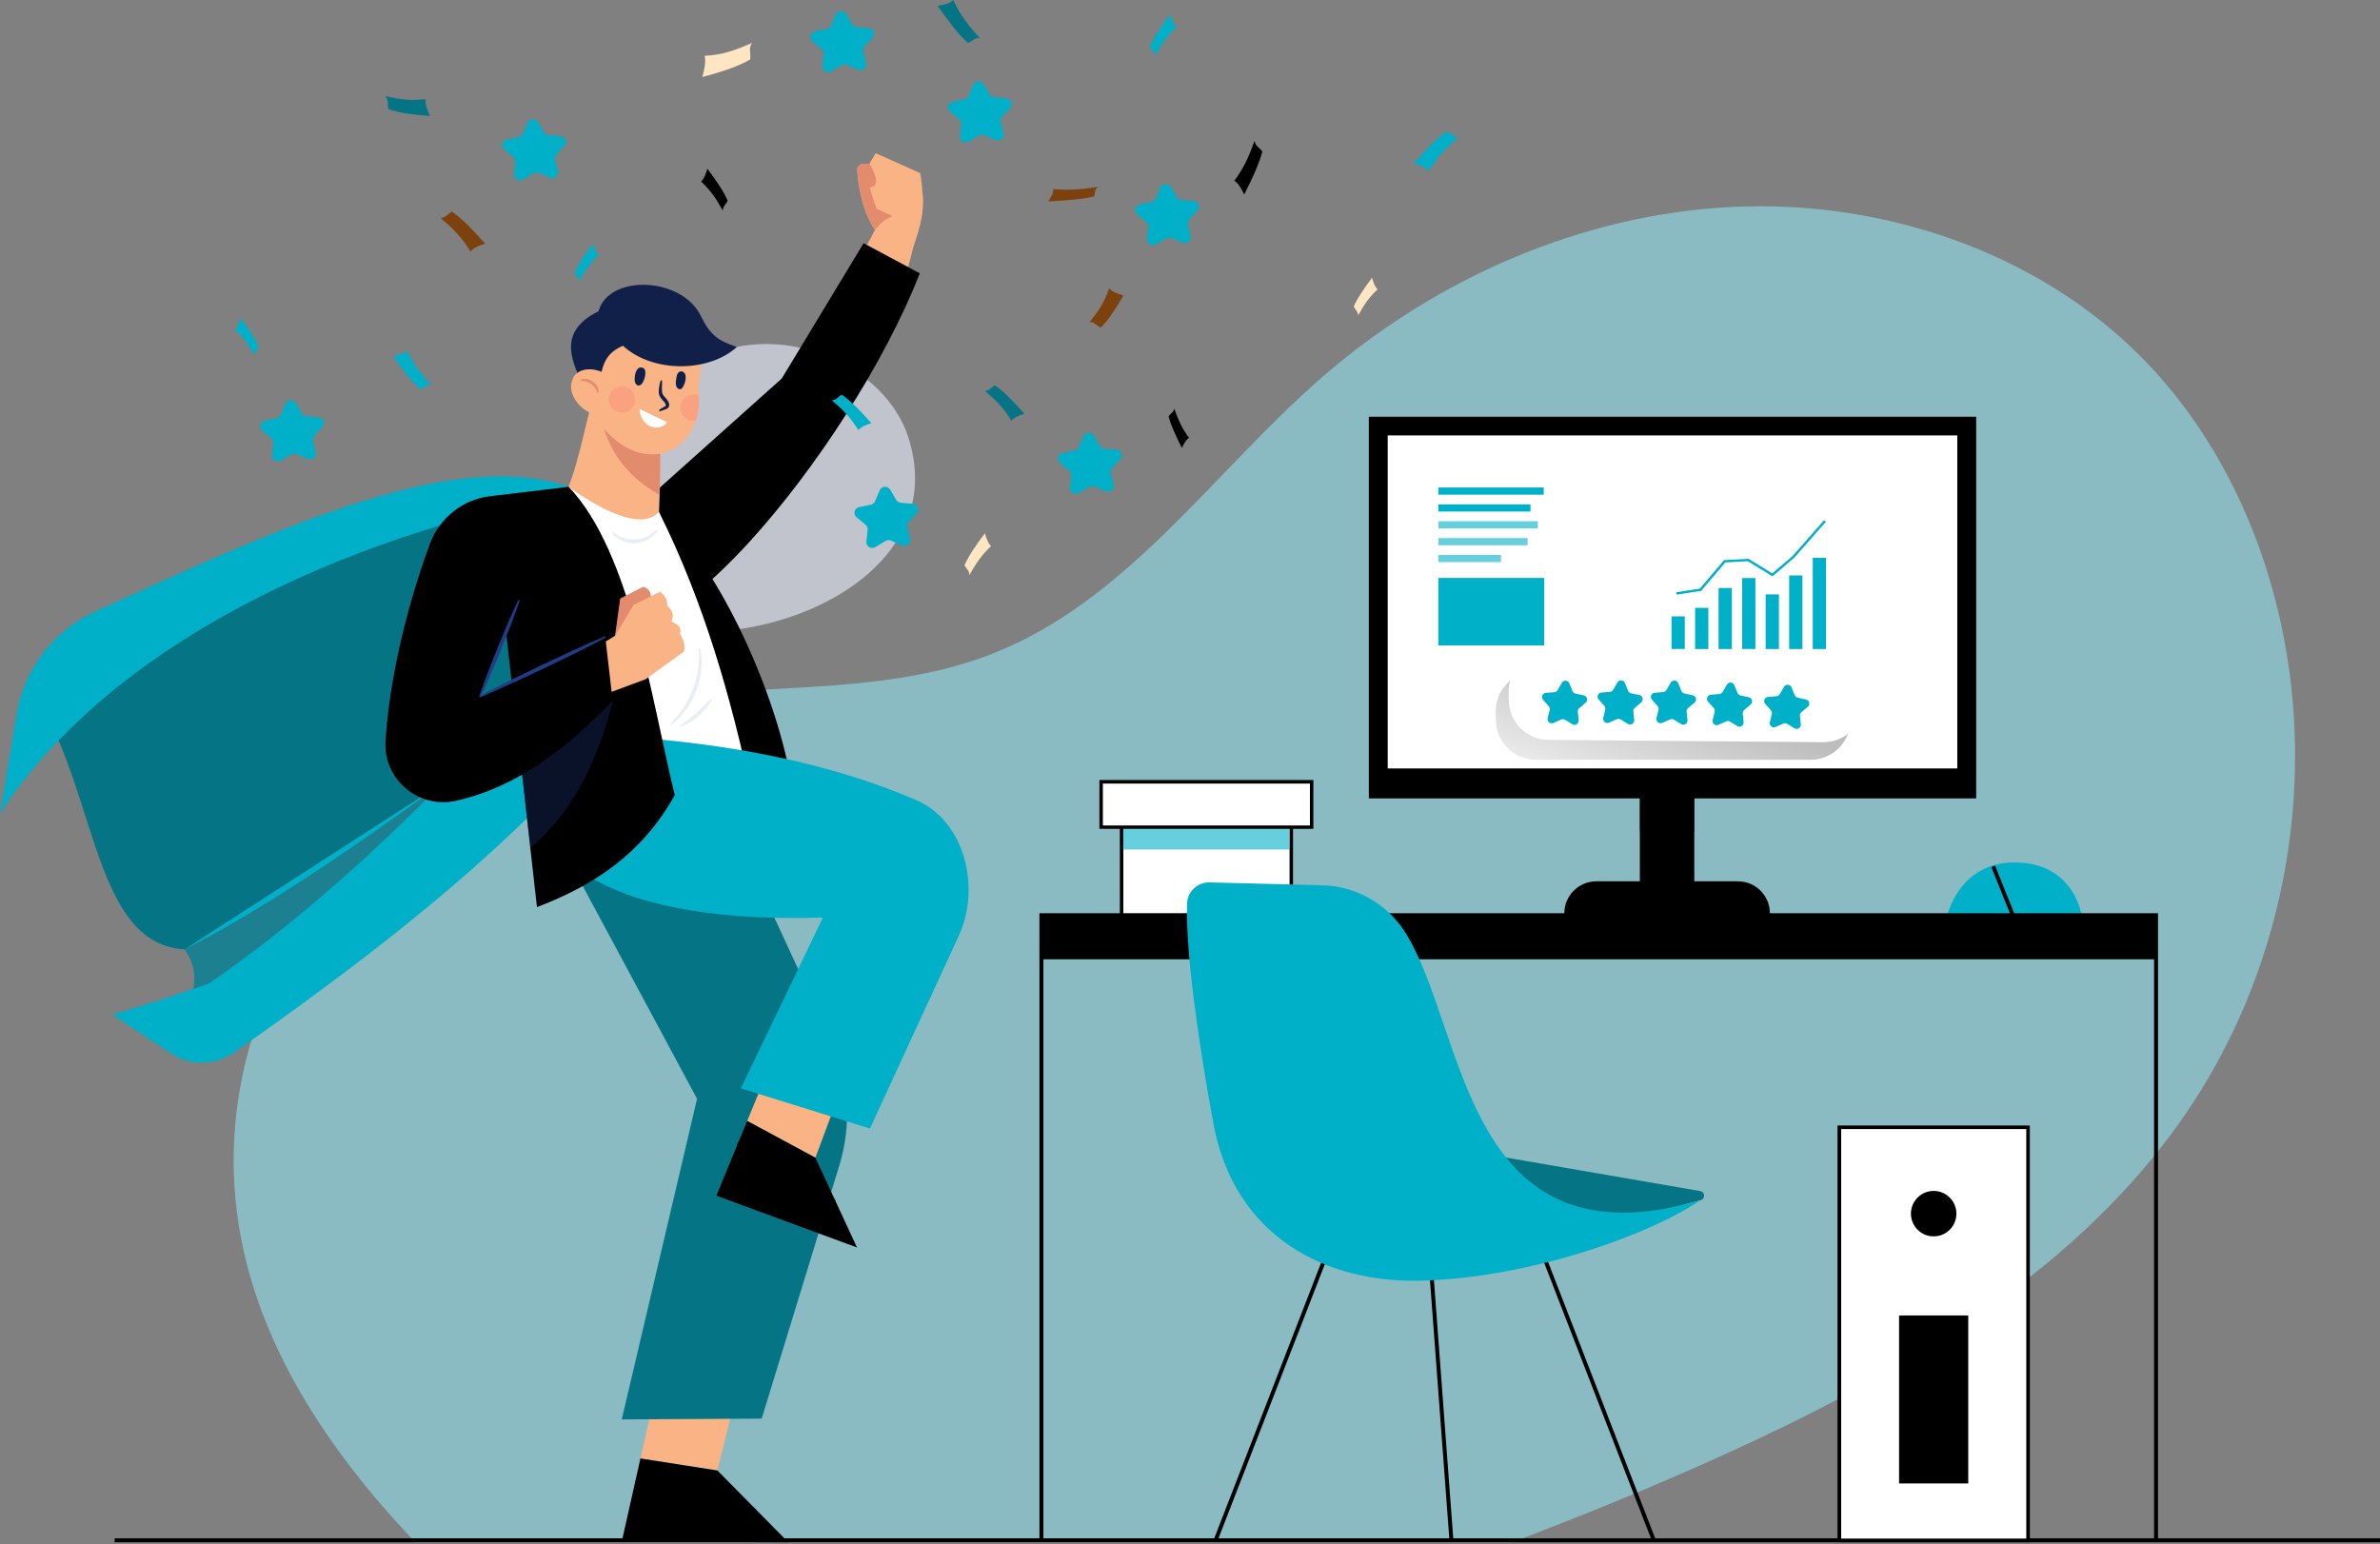 <?xml version="1.0" encoding="UTF-8" standalone="no"?><svg width="430" height="279" viewBox="0 0 430 279" fill="none" xmlns="http://www.w3.org/2000/svg">
<rect x="0" y="0" width="430" height="279" fill="#808080" stroke="none"/>
<g clip-path="url(#clip0_656_2)">
<path opacity="0.6" d="M144.887 62.908C136.566 60.944 127.388 62.747 120.745 69.193C113.085 76.622 107.924 86.335 106.264 96.442C101.157 127.37 175.136 115.281 164.226 79.389C161.618 70.8 153.369 64.908 144.887 62.908Z" fill="#EDF2FF"/>
<path opacity="0.6" d="M394.144 202.331C375.645 228.705 346.575 246.4 317.005 260.293C308.541 264.257 299.97 267.989 291.309 271.542C285.292 274.006 279.256 276.381 273.167 278.685H75.05C72.836 276.363 70.676 273.971 68.586 271.542C49.301 249.007 36.891 222.294 44.462 191.474C52.194 159.975 80.086 134.28 112.62 127.441C134.655 122.816 158.243 126.352 179.207 118.156C203.724 108.567 219.169 85.3 238.883 68.14C259.346 50.355 285.792 38.695 312.987 37.391C340.182 36.07 367.877 45.534 386.591 64.247C399.733 77.389 408.162 94.603 412.09 112.62C418.715 142.994 412.429 176.26 394.144 202.331Z" fill="#92E2EE"/>
<path d="M165.403 43.07C165.332 43.373 165.26 43.677 165.189 43.98C165.189 43.998 165.189 43.998 165.171 44.016C163.975 49.016 162.921 52.427 160.939 55.659L154.082 49.105L157.85 41.981L158.1 41.534V41.516L158.154 41.534L158.939 41.695L165.403 43.07Z" fill="#F9B384"/>
<path d="M166.689 37.802C166.671 38.016 166.653 38.248 166.617 38.463C166.528 39.141 166.403 39.838 166.225 40.534C166.117 40.998 165.992 41.445 165.867 41.891C165.725 42.409 165.546 42.909 165.403 43.373C165.367 43.48 165.332 43.605 165.296 43.712C165.26 43.82 165.225 43.909 165.189 43.998C165.189 44.016 165.189 44.016 165.171 44.034C165.117 44.177 165.082 44.302 165.028 44.427C165.028 44.445 165.028 44.462 165.01 44.462C164.975 44.57 164.939 44.677 164.903 44.766C164.653 45.427 164.475 45.837 164.475 45.837C161.814 45.409 159.868 43.98 158.493 42.141C158.35 41.963 158.207 41.766 158.082 41.57C158.082 41.552 158.064 41.552 158.064 41.534C156.296 38.909 155.493 35.624 155.136 33.159C155.136 33.124 155.136 33.106 155.118 33.088C154.993 32.195 154.921 31.41 154.868 30.82C154.832 30.142 155.368 29.588 156.029 29.588L157.064 29.606L158.207 27.677L166.242 31.267C166.242 31.267 166.6 32.945 166.689 35.231C166.76 35.999 166.76 36.891 166.689 37.802Z" fill="#F9B384"/>
<path d="M161.564 38.891L158.921 41.695L158.082 41.534C156.314 38.909 155.511 35.624 155.154 33.159L157.189 33.642C157.279 34.981 158.404 37.731 158.404 37.731L161.564 38.891Z" fill="#E28B6D"/>
<path d="M157.993 33.535C157.153 34.231 155.779 33.499 155.136 33.07C155.011 32.178 154.939 31.392 154.886 30.803C154.85 30.124 155.386 29.571 156.046 29.571L157.082 29.588C157.1 29.588 159.028 32.678 157.993 33.535Z" fill="#E28B6D"/>
<path d="M166.725 35.195L166.367 35.141L160.332 33.748L158.386 37.713L161.278 39.052C160.386 39.355 159.243 40.07 158.1 41.552C159.511 43.659 161.546 45.319 164.475 45.802C164.475 45.802 166.439 41.284 166.689 37.784C166.76 36.891 166.76 35.998 166.725 35.195ZM162.153 38.838C162.332 38.266 162.314 37.355 160.975 36.766L162.743 36.891L162.975 38.802C162.975 38.82 162.671 38.766 162.153 38.838Z" fill="#F9B384"/>
<path d="M166.189 49.391C159.672 65.908 147.297 84.836 135.566 97.728C131.262 102.46 127.048 106.371 123.245 109.067L116.959 92.871L116.174 90.836L118.138 89.068L118.495 88.746L141.244 68.39L156.029 43.945L166.189 49.391Z" fill="black"/>
<path d="M132.868 252.543L118.047 253.15L115.708 263.525L129.618 265.703L132.868 252.543Z" fill="#F9B384"/>
<path d="M142.421 278.667L129.618 265.703L115.708 263.525L112.333 278.56L142.421 278.667Z" fill="black"/>
<path d="M114.923 267.301L114.786 268.002L121.656 269.34L121.793 268.639L114.923 267.301Z" fill="black"/>
<path d="M133.654 270.083L129.27 271.958L129.551 272.615L133.935 270.74L133.654 270.083Z" fill="black"/>
<path d="M136.421 272.583L132.038 274.458L132.319 275.115L136.702 273.24L136.421 272.583Z" fill="black"/>
<path d="M100.014 150.28L125.941 198.546L112.334 256.472L137.619 256.329L151.636 210.617C153.958 203.063 153.386 194.939 150.083 187.778L134.887 154.976L100.014 150.28Z" fill="#057585"/>
<path d="M96.655 139.78C79.924 162.101 57.889 174.672 33.337 182.564C33.837 181.671 34.247 180.778 34.551 179.886C35.479 177.171 35.372 174.386 33.337 171.529L32.587 163.761L77.71 130.423L88.495 137.691L96.655 139.78Z" fill="#00AFC8"/>
<path d="M8.766 129.923C17.534 146.976 18.016 170.618 33.337 171.547L104.744 125.495L83.745 89.068L26.569 111.621L8.766 129.923Z" fill="#057585"/>
<path opacity="0.3" d="M34.551 179.904C35.479 177.189 35.372 174.404 33.336 171.547C46.836 164.726 62.889 153.905 79.977 141.459C65.978 155.637 51.139 168.833 34.551 179.904Z" fill="#611113"/>
<path d="M98.53 132.191C82.477 160.279 55.461 172.975 20.301 183.332L30.872 190.332C34.336 192.617 38.854 192.564 42.265 190.189C64.371 174.725 84.62 159.083 100.03 142.976L98.53 132.191Z" fill="#00AFC8"/>
<path d="M104.799 88.818C84.175 79.586 50.605 95.3 17.339 110.424C9.732 113.87 4.339 120.888 2.982 129.138L0 146.976C19.553 117.138 60.533 97.05 104.799 88.818Z" fill="#00AFC8"/>
<path d="M119.174 89.46C119.084 92.567 118.959 95.175 118.977 95.675L107.031 97.532L100.174 92.514C103.424 88.8 104.942 80.3 106.835 72.943L114.334 77.425L119.209 80.318C119.334 82.8 119.281 86.371 119.174 89.46Z" fill="#F9B384"/>
<path d="M119.174 89.461C115.602 87.318 110.96 84.032 108.853 76.604L114.352 77.408L119.227 80.3C119.334 82.8 119.281 86.372 119.174 89.461Z" fill="#E28B6D"/>
<path d="M126.281 71.497C126.352 73.158 126.156 74.675 125.709 75.997C123.352 83.139 114.478 85.104 107.924 75.961L107.371 61.837L112.013 57.837L127.084 63.658L126.138 69.89C126.209 70.444 126.263 70.961 126.281 71.497Z" fill="#F9B384"/>
<path d="M143.137 142.494C140.798 126.441 130.263 102.549 119.067 92.478L113.799 103.014L129.102 146.137L143.137 142.494Z" fill="black"/>
<path d="M135.602 142.494C132.048 126.102 127.245 108.906 119.049 92.479C114.906 97.246 102.746 87.961 102.746 87.961L96.478 93.354L113.031 149.691L135.602 142.494Z" fill="white"/>
<path d="M150.993 199.331L138.119 194.974L134.994 202.545L147.315 209.188L150.993 199.331Z" fill="#F9B384"/>
<path d="M154.832 225.401L147.315 209.188L134.994 202.545L129.423 216.045L154.832 225.401Z" fill="black"/>
<path d="M149.289 213.435L145.005 214.626L145.196 215.314L149.48 214.124L149.289 213.435Z" fill="black"/>
<path d="M150.825 216.653L146.541 217.843L146.732 218.531L151.016 217.341L150.825 216.653Z" fill="black"/>
<path d="M133.467 206.199L133.148 206.838L140.527 210.527L140.846 209.888L133.467 206.199Z" fill="black"/>
<path d="M113.388 133.137C131.12 134.405 149.369 137.583 165.583 144.601C174.332 148.387 177.225 160.386 173.243 169.046L157.172 203.92L133.852 196.652L148.673 165.797C103.871 167.136 98.978 150.672 98.978 150.672L113.388 133.137Z" fill="#00AFC8"/>
<path d="M121.906 143.673C116.067 154.136 107.549 159.886 97.014 163.904L95.818 153.244L93.621 133.691L90.228 103.549L92.478 92.871L102.764 87.978C114.049 99.871 117.71 126.477 121.906 143.673Z" fill="black"/>
<path d="M108.406 69.604C108.603 65.747 109.674 63.676 112.549 62.48C118.013 67.462 128.102 67.283 133.137 62.694C131.316 62.051 129.977 61.587 128.673 60.23C127.923 59.444 127.548 58.926 126.566 56.98C123.066 49.998 109.978 49.516 108.138 56.248C100.049 60.176 103.96 66.14 105.281 69.747L108.406 69.604Z" fill="#102048"/>
<path d="M111.119 114.888L112.047 108.156L116.19 106.031C116.19 106.031 118.244 106.371 117.386 109.031C116.494 111.692 111.119 114.888 111.119 114.888Z" fill="#E28B6D"/>
<path d="M108.512 116.478L111.119 114.888L114.476 109.299L118.976 107.049C119.244 106.924 119.565 107.032 119.672 107.317C120.243 107.799 120.565 108.514 120.565 109.478C121.583 110.317 121.779 111.281 121.315 112.299C122.708 112.888 123.243 113.621 122.833 114.496C123.458 115.531 123.833 116.513 123.583 117.71L116.654 122.727L109.851 125.245L108.512 116.478Z" fill="#F9B384"/>
<path opacity="0.3" d="M110.71 126.62C107.889 138.137 103.032 147.137 95.818 153.244L93.621 133.691L110.71 126.62Z" fill="#1F3C88"/>
<path d="M102.764 87.961L88.55 89.657C83.586 90.247 79.39 93.604 77.657 98.3C73.301 110.192 70.354 122.924 69.658 133.87C69.211 140.798 75.604 146.209 82.389 144.691C93.514 142.209 102.621 135.03 110.692 126.62L109.353 115.085L86.621 125.941L102.764 87.961Z" fill="black"/>
<path d="M110.495 72.158C109.638 74.033 108.228 75.319 106.406 74.479C104.585 73.64 102.335 70.962 103.496 68.39C104.353 66.498 106.942 66.391 108.763 67.23C110.603 68.051 111.37 70.265 110.495 72.158Z" fill="#F9B384"/>
<path d="M93.925 108.478C93.407 109.96 92.854 111.442 92.3 112.906C91.746 114.37 91.139 115.835 90.568 117.299L88.747 121.656C88.122 123.102 87.497 124.549 86.818 125.959L86.568 125.852C87.068 124.352 87.622 122.888 88.175 121.424L89.907 117.031C90.514 115.585 91.104 114.12 91.729 112.674C92.354 111.228 92.978 109.781 93.657 108.371L93.925 108.478Z" fill="#1F3C88"/>
<path d="M86.693 125.727C88.55 124.763 90.407 123.816 92.282 122.888C94.157 121.959 96.032 121.067 97.907 120.156L103.585 117.495C105.478 116.638 107.388 115.763 109.317 114.96L109.442 115.21C107.603 116.192 105.728 117.12 103.853 118.067L98.21 120.799C96.317 121.674 94.443 122.584 92.532 123.442C90.639 124.316 88.728 125.156 86.8 125.995L86.693 125.727Z" fill="#1F3C88"/>
<g opacity="0.3">
<path opacity="0.3" d="M110.778 96.139C111.939 97.068 113.385 97.55 114.814 97.46C116.242 97.371 117.6 96.71 118.653 95.639L118.867 95.818C118.046 97.175 116.475 98.068 114.85 98.175C113.225 98.264 111.564 97.568 110.564 96.336L110.778 96.139Z" fill="#1F3C88"/>
<path opacity="0.3" d="M121.171 130.727C122.064 129.834 122.867 128.852 123.546 127.798C124.206 126.745 124.796 125.62 125.206 124.441C125.635 123.263 125.956 122.049 126.117 120.799C126.296 119.549 126.314 118.299 126.224 117.031L126.492 116.995C126.778 118.263 126.831 119.585 126.724 120.87C126.599 122.174 126.314 123.459 125.867 124.674C125.403 125.888 124.796 127.066 124.046 128.12C123.296 129.173 122.385 130.138 121.349 130.923L121.171 130.727Z" fill="#1F3C88"/>
<path opacity="0.3" d="M122.885 131.084C123.903 130.37 124.885 129.656 125.778 128.834C126.688 128.031 127.528 127.156 128.385 126.245L128.617 126.406C128.046 127.531 127.206 128.531 126.26 129.37C125.296 130.191 124.206 130.888 123.028 131.334L122.885 131.084Z" fill="#1F3C88"/>
</g>
<path d="M107.96 70.997C107.853 70.658 107.71 70.354 107.513 70.087C107.317 69.819 107.103 69.569 106.817 69.39C106.281 68.997 105.621 68.819 104.924 68.819L104.889 68.604C105.246 68.462 105.656 68.444 106.031 68.497C106.424 68.569 106.799 68.712 107.121 68.962C107.442 69.212 107.71 69.497 107.888 69.854C108.067 70.212 108.174 70.587 108.156 70.979L107.96 70.997Z" fill="#E28B6D"/>
<path d="M116.049 66.426C114.835 66.087 114.531 68.194 114.71 68.979C114.888 69.694 115.477 69.908 115.977 69.336C116.424 68.801 117.102 66.712 116.049 66.426Z" fill="#102048"/>
<path d="M123.834 67.765C123.673 67.105 122.923 66.855 122.513 67.39C122.334 67.623 122.245 67.926 122.209 68.23C122.138 68.694 122.013 69.265 122.174 69.73C122.37 70.319 122.906 70.587 123.316 70.033C123.691 69.497 124.013 68.462 123.834 67.765Z" fill="#102048"/>
<path d="M119.62 68.765C119.602 69.319 119.584 69.89 119.584 70.426C119.602 70.694 119.62 70.961 119.691 71.14C119.763 71.336 119.906 71.533 120.102 71.729C120.281 71.925 120.477 72.14 120.656 72.425C120.745 72.568 120.816 72.711 120.87 72.89C120.923 73.068 120.941 73.3 120.834 73.515C120.727 73.729 120.531 73.836 120.388 73.908C120.245 73.979 120.102 74.015 119.959 74.068C119.691 74.14 119.441 74.211 119.227 74.336L119.048 74.14C119.263 73.89 119.548 73.765 119.781 73.622C120.031 73.515 120.281 73.354 120.298 73.265C120.316 73.211 120.263 72.979 120.12 72.783C119.995 72.586 119.798 72.39 119.602 72.175C119.423 71.961 119.209 71.693 119.102 71.354C118.995 70.997 119.013 70.711 119.031 70.408C119.084 69.819 119.191 69.265 119.37 68.729L119.62 68.765Z" fill="#102048"/>
<path d="M115.531 73.872L120.495 76.283C119.638 77.925 115.852 77.747 115.531 73.872Z" fill="white"/>
<path opacity="0.4" d="M125.709 75.997C125.566 76.033 125.424 76.032 125.281 76.032C123.959 76.032 122.906 74.961 122.906 73.658C122.906 72.354 123.977 71.265 125.281 71.265C125.638 71.265 125.977 71.336 126.281 71.479C126.352 73.14 126.156 74.658 125.709 75.997Z" fill="#FC8879"/>
<path opacity="0.4" d="M112.37 74.551C113.682 74.551 114.745 73.487 114.745 72.176C114.745 70.864 113.682 69.801 112.37 69.801C111.059 69.801 109.995 70.864 109.995 72.176C109.995 73.487 111.059 74.551 112.37 74.551Z" fill="#FC8879"/>
<path d="M174.867 7.75C173.171 6.268 171.314 3.786 169.403 1.054C170.636 0.875 171.671 0.571 172.225 0C173.564 2.857 174.975 4.643 177.082 6.946C176.225 6.66 175.671 7.482 174.867 7.75Z" fill="#057585"/>
<path d="M75.925 70.319C74.389 68.979 72.711 66.747 71.015 64.301C72.122 64.14 73.05 63.872 73.568 63.355C74.764 65.926 76.032 67.551 77.943 69.604C77.157 69.336 76.657 70.069 75.925 70.319Z" fill="#00AFC8"/>
<path d="M103.835 49.248C104.495 47.712 105.745 45.927 107.138 44.052C107.406 44.998 107.727 45.784 108.156 46.141C106.602 47.569 105.71 48.909 104.62 50.873C104.674 50.159 104.103 49.837 103.835 49.248Z" fill="#00AFC8"/>
<path d="M174.26 102.121C175.01 100.424 176.385 98.424 177.939 96.353C178.242 97.407 178.581 98.264 179.064 98.674C177.349 100.264 176.349 101.764 175.135 103.942C175.207 103.138 174.564 102.781 174.26 102.121Z" fill="#FFE5C2"/>
<path d="M207.759 8.357C208.509 6.66 209.884 4.66 211.437 2.589C211.741 3.643 212.08 4.5 212.562 4.91C210.848 6.5 209.848 8 208.634 10.178C208.688 9.375 208.045 9.017 207.759 8.357Z" fill="#00AFC8"/>
<path d="M46.766 62.64C46.105 61.104 44.855 59.319 43.462 57.444C43.194 58.39 42.873 59.176 42.444 59.533C43.998 60.962 44.891 62.301 45.98 64.265C45.926 63.569 46.498 63.247 46.766 62.64Z" fill="#00AFC8"/>
<path d="M131.476 36.249C130.726 34.552 129.351 32.552 127.798 30.481C127.494 31.535 127.155 32.392 126.673 32.802C128.387 34.392 129.387 35.891 130.601 38.07C130.548 37.284 131.191 36.927 131.476 36.249Z" fill="black"/>
<path d="M197.67 35.498C195.545 36.016 192.581 36.23 189.385 36.391C189.974 35.534 190.385 34.748 190.278 34.159C193.224 34.427 195.402 34.213 198.384 33.766C197.67 34.213 197.956 34.891 197.67 35.498Z" fill="#7C410D"/>
<path d="M70.211 19.731C72.122 20.428 74.8 20.749 77.675 20.963C77.139 19.785 76.782 18.696 76.872 17.892C74.229 18.249 72.247 17.964 69.568 17.339C70.229 17.946 69.961 18.874 70.211 19.731Z" fill="#057585"/>
<path d="M135.53 10.749C133.387 12.017 130.262 13.017 126.887 13.928C127.316 12.392 127.566 11.035 127.298 10.089C130.512 9.91 132.798 9.124 135.869 7.75C135.208 8.624 135.691 9.678 135.53 10.749Z" fill="#FFE5C2"/>
<path d="M179.742 69.622C181.349 70.694 183.188 72.622 185.099 74.765C184.063 75.068 183.188 75.461 182.742 76.032C181.331 73.711 179.938 72.336 177.903 70.604C178.671 70.729 179.063 69.961 179.742 69.622Z" fill="#057585"/>
<path d="M152.082 71.318C153.69 72.39 155.529 74.318 157.439 76.461C156.404 76.765 155.529 77.157 155.082 77.729C153.672 75.407 152.279 74.032 150.243 72.3C151.011 72.425 151.404 71.64 152.082 71.318Z" fill="#00AFC8"/>
<path d="M81.639 38.248C83.443 39.462 85.532 41.623 87.657 44.034C86.478 44.373 85.496 44.802 85.014 45.462C83.425 42.855 81.853 41.302 79.568 39.355C80.425 39.498 80.889 38.623 81.639 38.248Z" fill="#7C410D"/>
<path d="M198.866 59.194C200.206 57.962 201.58 55.783 202.973 53.391C201.884 53.087 200.938 52.712 200.384 52.105C199.509 54.694 198.456 56.248 196.831 58.212C197.563 58.016 198.134 58.855 198.866 59.194Z" fill="#7C410D"/>
<path d="M244.579 55.391C245.24 53.855 246.489 52.069 247.882 50.194C248.15 51.141 248.472 51.926 248.9 52.283C247.347 53.712 246.454 55.051 245.365 57.016C245.418 56.319 244.847 55.998 244.579 55.391Z" fill="#FFE5C2"/>
<path d="M228.062 27.374C227.508 29.588 226.24 32.302 224.794 35.141C224.24 33.981 223.651 33.034 223.008 32.659C224.74 30.338 225.633 28.32 226.669 25.427C226.758 26.392 227.579 26.66 228.062 27.374Z" fill="black"/>
<path d="M211.134 75.229C211.544 76.854 212.473 78.836 213.526 80.925C213.937 80.068 214.366 79.372 214.83 79.122C213.562 77.425 212.901 75.943 212.151 73.818C212.098 74.497 211.491 74.693 211.134 75.229Z" fill="black"/>
<path d="M261.453 23.713C259.65 24.928 257.561 27.088 255.436 29.499C256.614 29.838 257.596 30.267 258.079 30.927C259.668 28.32 261.239 26.767 263.525 24.82C262.668 24.963 262.203 24.088 261.453 23.713Z" fill="#00AFC8"/>
<path d="M430 277.953H20.713V278.667H430V277.953Z" fill="black"/>
<path d="M376.125 165.6H351.769C351.769 165.6 353.84 155.833 363.947 155.833C374.911 155.833 376.125 165.6 376.125 165.6Z" fill="#00AFC8"/>
<path d="M360.452 156.413L359.789 156.679L363.415 165.71L364.078 165.444L360.452 156.413Z" fill="black"/>
<path d="M306.112 137.815H296.273V164.1H306.112V137.815Z" fill="black"/>
<path opacity="0.6" d="M306.112 137.815H296.273V150.172H306.112V137.815Z" fill="black"/>
<path d="M319.772 165.564H282.631V165.029C282.631 161.832 285.22 159.243 288.416 159.243H313.987C317.183 159.243 319.772 161.832 319.772 165.029V165.564Z" fill="black"/>
<path d="M357.039 75.3H247.311V144.262H357.039V75.3Z" fill="black"/>
<path d="M353.628 78.675H250.721V138.851H353.628V78.675Z" fill="white"/>
<path d="M304.392 111.371H302V117.264H304.392V111.371Z" fill="#00AFC8"/>
<path d="M308.65 109.835H306.258V117.275H308.65V109.835Z" fill="#00AFC8"/>
<path d="M312.897 106.246H310.504V117.275H312.897V106.246Z" fill="#00AFC8"/>
<path d="M317.154 104.447H314.762V117.264H317.154V104.447Z" fill="#00AFC8"/>
<path d="M321.401 107.399H319.009V117.275H321.401V107.399Z" fill="#00AFC8"/>
<path d="M325.648 103.975H323.255V117.275H325.648V103.975Z" fill="#00AFC8"/>
<path d="M329.906 100.793H327.513V117.275H329.906V100.793Z" fill="#00AFC8"/>
<path d="M302.911 107.442L302.845 107.014L307.124 106.356L311.492 101.199L315.914 100.968L320.194 103.602L323.87 100.463L329.554 94L329.883 94.285L324.177 100.771L320.238 104.139L315.793 101.407L311.711 101.627L307.355 106.762L302.911 107.442Z" fill="#00AFC8"/>
<path d="M278.915 88.085H259.864V89.381H278.915V88.085Z" fill="#00AFC8"/>
<path d="M276.517 91.133H259.865V92.428H276.517V91.133Z" fill="#00AFC8"/>
<path opacity="0.6" d="M277.848 94.18H259.865V95.476H277.848V94.18Z" fill="#00AFC8"/>
<path opacity="0.6" d="M275.989 97.227H259.865V98.523H275.989V97.227Z" fill="#00AFC8"/>
<path opacity="0.6" d="M271.178 100.274H259.865V101.57H271.178V100.274Z" fill="#00AFC8"/>
<path d="M279 104.426H259.865V116.626H279V104.426Z" fill="#00AFC8"/>
<path d="M233.29 144.868H202.631V165.403H233.29V144.868Z" fill="white"/>
<path d="M233.613 165.725H202.328V144.565H233.613V165.725ZM202.953 165.1H232.988V145.172H202.953V165.1Z" fill="black"/>
<path opacity="0.6" d="M232.97 144.869H202.918V153.494H232.97V144.869Z" fill="#00AFC8"/>
<path d="M236.989 141.261H198.955V149.458H236.989V141.261Z" fill="white"/>
<path d="M237.292 149.761H198.632V140.94H237.292V149.761ZM199.257 149.154H236.667V141.583H199.257V149.154Z" fill="black"/>
<path d="M389.536 165.618H188.17V173.332H389.536V165.618Z" fill="black"/>
<path d="M389.894 278.542H389.18V165.725H188.51V278.542H187.796V165.011H389.894V278.542Z" fill="black"/>
<path d="M258.459 223.11L257.747 223.163L261.868 278.238L262.58 278.185L258.459 223.11Z" fill="black"/>
<path d="M242.024 219.578L219.251 278.293L219.917 278.552L242.69 219.836L242.024 219.578Z" fill="black"/>
<path d="M276.422 219.568L275.755 219.826L298.542 278.638L299.208 278.38L276.422 219.568Z" fill="black"/>
<path d="M307.147 215.205L258.095 206.741L249.774 220.83L280.255 224.008L307.218 216.866C308.147 216.616 308.093 215.366 307.147 215.205Z" fill="#057585"/>
<path d="M307.094 216.919C298.434 222.919 276.649 230.901 256.686 231.401C239.419 231.847 223.009 223.366 219.241 203.063C216.473 188.135 214.17 171.6 214.473 163.243C214.545 161.082 216.384 159.386 218.545 159.44L238.901 159.958C245.079 160.118 250.757 163.386 254.007 168.654C265.007 186.492 264.418 229.223 307.094 216.919Z" fill="#00AFC8"/>
<path d="M366.412 203.688H332.307V278.346H366.412V203.688Z" fill="white"/>
<path d="M366.735 278.667H331.986V203.366H366.735V278.667ZM332.647 278.006H366.092V204.009H332.647V278.006Z" fill="black"/>
<path d="M349.359 223.401C351.628 223.401 353.466 221.563 353.466 219.294C353.466 217.026 351.628 215.187 349.359 215.187C347.091 215.187 345.252 217.026 345.252 219.294C345.252 221.563 347.091 223.401 349.359 223.401Z" fill="black"/>
<path d="M355.609 237.687H343.11V268.042H355.609V237.687Z" fill="black"/>
<path style="mix-blend-mode:multiply" opacity="0.26" d="M327.125 137.287L277.48 137.283C273.579 137.282 270.386 134.178 270.275 130.276L270.232 128.742C270.114 124.592 273.514 121.2 277.662 121.327L327.351 122.865C331.083 122.981 334.109 125.928 334.324 129.657C334.563 133.797 331.27 137.287 327.125 137.286V137.287Z" fill="url(#paint0_linear_656_2)"/>
<path d="M329.393 134.107L279.75 133.692C275.849 133.659 272.681 130.527 272.603 126.625L272.572 125.091C272.489 120.94 275.917 117.575 280.063 117.738L329.738 119.686C333.469 119.833 336.471 122.805 336.655 126.535C336.86 130.678 333.54 134.14 329.394 134.105L329.393 134.107Z" fill="white"/>
<path d="M286.163 125.654L284.658 125.331C284.415 125.278 284.215 125.111 284.12 124.883L283.533 123.459C283.295 122.883 282.5 122.829 282.187 123.369L281.415 124.702C281.291 124.915 281.069 125.055 280.823 125.074L279.288 125.193C278.667 125.241 278.37 125.981 278.786 126.445L279.815 127.591C279.98 127.776 280.044 128.03 279.986 128.27L279.625 129.767C279.479 130.373 280.09 130.884 280.659 130.631L282.067 130.007C282.294 129.907 282.554 129.925 282.765 130.054L284.077 130.86C284.608 131.187 285.282 130.763 285.218 130.143L285.061 128.61C285.036 128.364 285.133 128.121 285.321 127.961L286.493 126.962C286.967 126.558 286.773 125.784 286.163 125.654Z" fill="#00AFC8"/>
<path d="M296.204 125.593L294.698 125.27C294.456 125.217 294.255 125.05 294.161 124.822L293.574 123.398C293.335 122.822 292.541 122.768 292.228 123.307L291.456 124.64C291.332 124.854 291.11 124.994 290.864 125.013L289.328 125.132C288.708 125.18 288.411 125.92 288.827 126.384L289.855 127.53C290.02 127.715 290.085 127.969 290.027 128.209L289.665 129.706C289.519 130.312 290.131 130.823 290.7 130.57L292.108 129.946C292.334 129.846 292.595 129.864 292.806 129.994L294.117 130.8C294.648 131.127 295.323 130.703 295.259 130.083L295.101 128.55C295.076 128.304 295.173 128.061 295.361 127.901L296.534 126.902C297.007 126.498 296.813 125.723 296.204 125.593Z" fill="#00AFC8"/>
<path d="M305.829 125.632L304.323 125.309C304.081 125.257 303.88 125.09 303.786 124.861L303.198 123.437C302.96 122.861 302.166 122.808 301.853 123.347L301.081 124.68C300.957 124.894 300.735 125.034 300.488 125.053L298.953 125.172C298.332 125.22 298.036 125.959 298.452 126.423L299.48 127.57C299.645 127.755 299.71 128.008 299.651 128.249L299.29 129.746C299.144 130.352 299.756 130.863 300.325 130.61L301.733 129.986C301.959 129.886 302.22 129.903 302.43 130.033L303.742 130.84C304.273 131.167 304.948 130.742 304.884 130.122L304.726 128.59C304.701 128.344 304.798 128.101 304.986 127.94L306.158 126.941C306.632 126.537 306.438 125.764 305.828 125.633L305.829 125.632Z" fill="#00AFC8"/>
<path d="M315.971 125.987L314.465 125.664C314.223 125.612 314.023 125.445 313.928 125.216L313.341 123.792C313.103 123.216 312.308 123.163 311.995 123.702L311.223 125.035C311.099 125.249 310.877 125.389 310.631 125.407L309.096 125.527C308.475 125.575 308.178 126.314 308.594 126.778L309.622 127.925C309.788 128.11 309.852 128.363 309.794 128.604L309.432 130.101C309.286 130.707 309.897 131.218 310.467 130.965L311.875 130.341C312.101 130.241 312.362 130.258 312.573 130.387L313.885 131.194C314.416 131.521 315.09 131.096 315.026 130.476L314.868 128.944C314.843 128.698 314.94 128.455 315.129 128.294L316.301 127.295C316.775 126.891 316.581 126.118 315.971 125.987Z" fill="#00AFC8"/>
<path d="M326.63 127.693C327.104 127.289 326.91 126.515 326.3 126.385L324.795 126.062C324.552 126.009 324.352 125.842 324.257 125.614L323.67 124.19C323.432 123.614 322.637 123.56 322.324 124.099L321.552 125.432C321.428 125.646 321.206 125.786 320.96 125.805L319.425 125.924C318.804 125.972 318.507 126.712 318.923 127.176L319.952 128.322C320.117 128.507 320.18 128.76 320.123 129.001L319.762 130.498C319.616 131.104 320.227 131.615 320.797 131.362L322.205 130.738C322.431 130.638 322.691 130.655 322.902 130.785L324.214 131.591C324.745 131.918 325.42 131.494 325.355 130.874L325.198 129.341C325.173 129.095 325.27 128.852 325.458 128.692L326.63 127.693Z" fill="#00AFC8"/>
<path d="M181.823 17.76L179.657 17.589C179.308 17.561 178.997 17.368 178.823 17.07L177.739 15.22C177.299 14.472 176.177 14.542 175.839 15.34L175.005 17.312C174.871 17.628 174.587 17.861 174.246 17.931L172.12 18.373C171.261 18.552 170.982 19.622 171.649 20.184L173.3 21.574C173.565 21.798 173.702 22.134 173.665 22.476L173.435 24.598C173.343 25.458 174.293 26.049 175.042 25.598L176.897 24.485C177.195 24.307 177.563 24.284 177.881 24.424L179.866 25.295C180.668 25.648 181.534 24.942 181.33 24.102L180.826 22.025C180.746 21.691 180.837 21.339 181.071 21.085L182.526 19.499C183.114 18.858 182.7 17.83 181.823 17.761V17.76Z" fill="#00AFC8"/>
<path d="M201.707 81.25L199.542 81.079C199.193 81.051 198.882 80.858 198.707 80.561L197.623 78.71C197.184 77.962 196.062 78.032 195.724 78.83L194.89 80.802C194.756 81.118 194.471 81.351 194.13 81.421L192.005 81.864C191.145 82.042 190.867 83.112 191.534 83.674L193.184 85.064C193.449 85.288 193.586 85.625 193.549 85.966L193.32 88.088C193.227 88.948 194.178 89.539 194.927 89.088L196.781 87.976C197.079 87.797 197.447 87.774 197.766 87.914L199.75 88.785C200.553 89.138 201.418 88.433 201.214 87.592L200.711 85.515C200.63 85.181 200.721 84.83 200.955 84.575L202.41 82.989C202.999 82.348 202.585 81.32 201.707 81.252V81.25Z" fill="#00AFC8"/>
<path d="M215.626 36.319L213.461 36.148C213.112 36.12 212.801 35.926 212.627 35.629L211.542 33.779C211.103 33.031 209.981 33.101 209.643 33.899L208.809 35.871C208.675 36.187 208.39 36.42 208.049 36.49L205.924 36.932C205.064 37.111 204.786 38.181 205.453 38.743L207.103 40.133C207.369 40.356 207.506 40.693 207.468 41.034L207.239 43.157C207.147 44.017 208.097 44.608 208.846 44.157L210.701 43.044C210.999 42.866 211.366 42.842 211.685 42.983L213.669 43.854C214.472 44.207 215.338 43.501 215.133 42.661L214.63 40.583C214.55 40.25 214.64 39.898 214.874 39.644L216.33 38.058C216.918 37.417 216.504 36.389 215.626 36.32V36.319Z" fill="#00AFC8"/>
<path d="M101.29 24.597L99.125 24.426C98.776 24.398 98.465 24.205 98.291 23.908L97.206 22.057C96.767 21.309 95.645 21.38 95.307 22.177L94.473 24.149C94.339 24.466 94.054 24.698 93.713 24.769L91.588 25.211C90.728 25.389 90.45 26.459 91.117 27.022L92.767 28.411C93.033 28.635 93.17 28.972 93.132 29.313L92.903 31.436C92.811 32.295 93.76 32.886 94.51 32.436L96.365 31.323C96.663 31.144 97.031 31.121 97.349 31.26L99.333 32.131C100.136 32.484 101.001 31.778 100.797 30.938L100.294 28.86C100.214 28.527 100.304 28.175 100.538 27.921L101.993 26.335C102.582 25.694 102.168 24.666 101.29 24.597Z" fill="#00AFC8"/>
<path d="M157.67 6.8C158.258 6.158 157.844 5.131 156.967 5.062L154.801 4.891C154.453 4.863 154.141 4.67 153.967 4.372L152.883 2.522C152.443 1.774 151.322 1.844 150.984 2.642L150.15 4.614C150.015 4.93 149.731 5.163 149.39 5.233L147.264 5.675C146.405 5.854 146.126 6.924 146.794 7.486L148.444 8.876C148.709 9.1 148.845 9.436 148.809 9.777L148.58 11.9C148.487 12.76 149.436 13.351 150.187 12.9L152.041 11.787C152.339 11.609 152.707 11.585 153.026 11.725L155.01 12.596C155.813 12.948 156.678 12.243 156.474 11.402L155.971 9.325C155.89 8.991 155.981 8.64 156.215 8.385L157.67 6.8Z" fill="#00AFC8"/>
<path d="M58.248 77.127C58.836 76.486 58.422 75.458 57.544 75.39L55.379 75.218C55.03 75.191 54.719 74.997 54.545 74.7L53.46 72.85C53.021 72.101 51.899 72.172 51.561 72.97L50.727 74.942C50.593 75.258 50.308 75.491 49.967 75.561L47.842 76.003C46.982 76.182 46.704 77.252 47.371 77.814L49.021 79.203C49.286 79.427 49.422 79.764 49.386 80.105L49.157 82.228C49.065 83.087 50.013 83.679 50.764 83.228L52.619 82.115C52.916 81.937 53.284 81.913 53.603 82.052L55.587 82.923C56.39 83.276 57.255 82.57 57.051 81.73L56.548 79.653C56.468 79.319 56.558 78.968 56.792 78.713L58.248 77.127Z" fill="#00AFC8"/>
<path d="M165.624 92.756C166.212 92.115 165.798 91.087 164.921 91.018L162.755 90.847C162.407 90.819 162.095 90.626 161.921 90.328L160.837 88.478C160.397 87.73 159.276 87.8 158.938 88.598L158.103 90.57C157.969 90.886 157.685 91.119 157.344 91.189L155.218 91.631C154.359 91.81 154.08 92.88 154.747 93.442L156.398 94.832C156.663 95.056 156.799 95.392 156.763 95.734L156.533 97.856C156.441 98.716 157.39 99.307 158.141 98.856L159.995 97.744C160.293 97.565 160.661 97.541 160.98 97.681L162.964 98.552C163.767 98.904 164.632 98.199 164.428 97.359L163.924 95.281C163.844 94.947 163.935 94.596 164.169 94.341L165.624 92.756Z" fill="#00AFC8"/>
</g>
<defs>
<linearGradient id="paint0_linear_656_2" x1="292.803" y1="154.577" x2="303.794" y2="125.299" gradientUnits="userSpaceOnUse">
<stop stop-color="white"/>
<stop offset="1"/>
</linearGradient>
<clipPath id="clip0_656_2">
<rect width="430" height="279" fill="white"/>
</clipPath>
</defs>
</svg>
